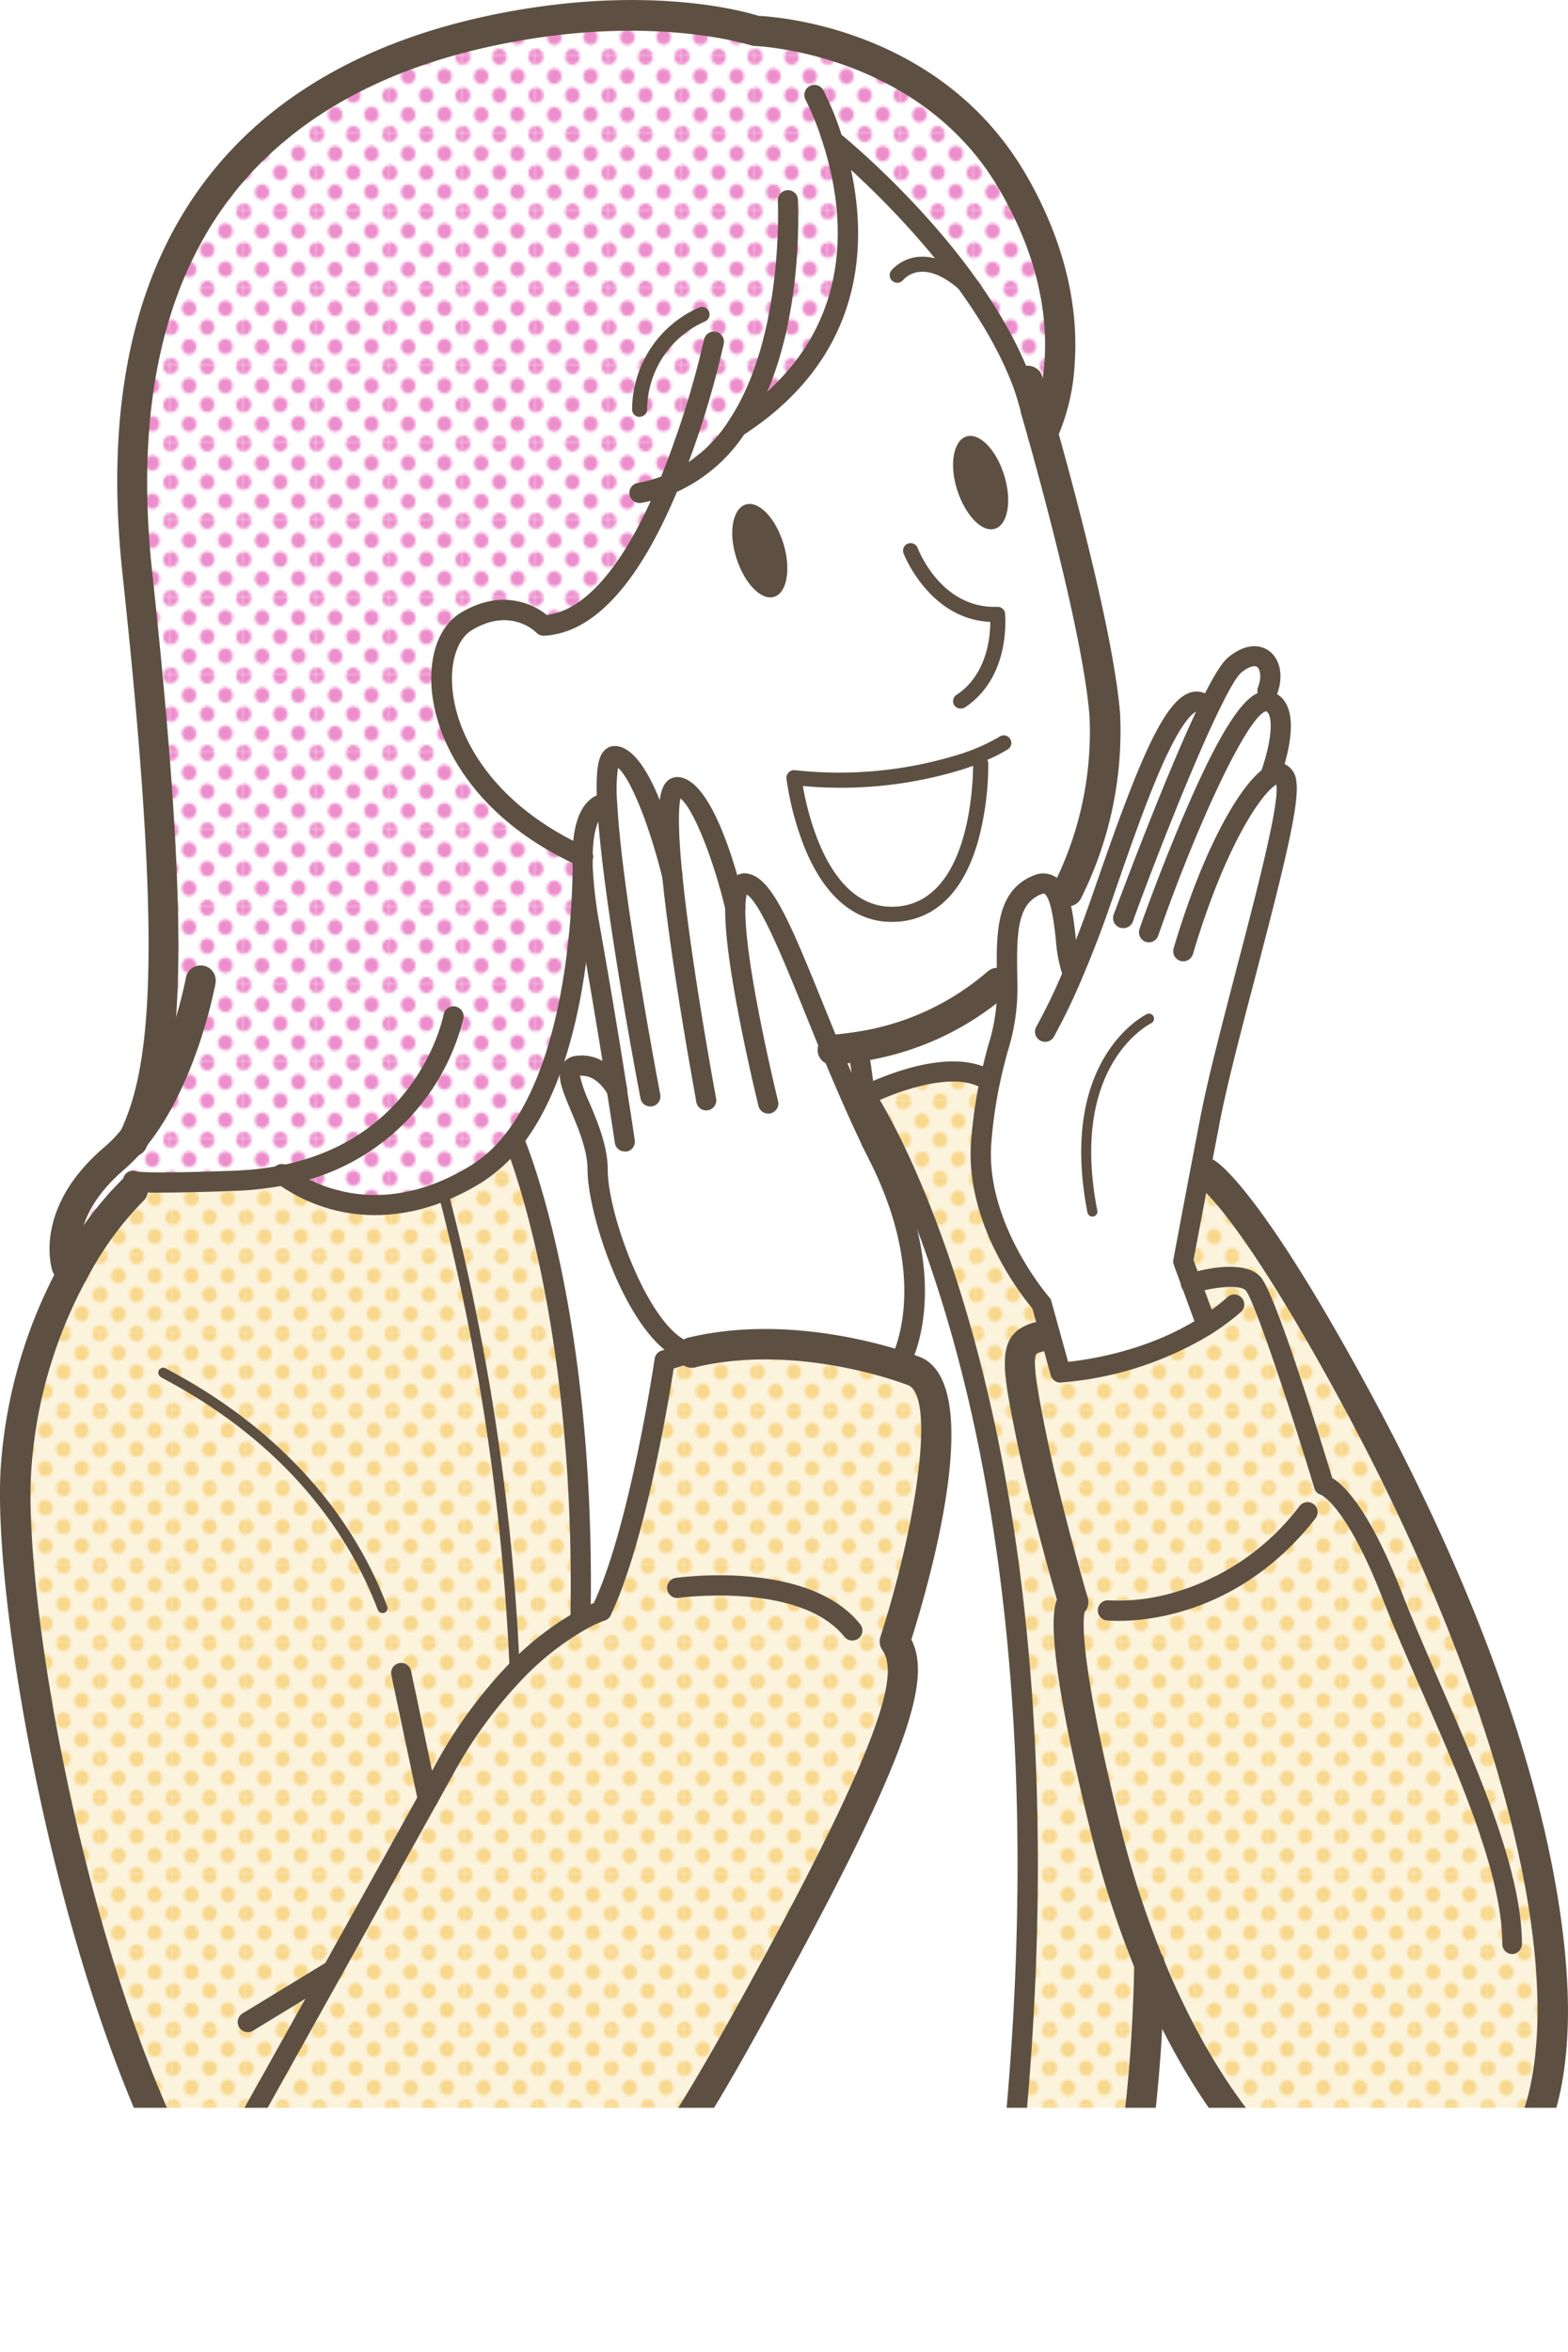 <svg xmlns="http://www.w3.org/2000/svg" xmlns:xlink="http://www.w3.org/1999/xlink" viewBox="0 0 211.67 317.42"><defs><style>.cls-1{fill:none;}.cls-2{fill:#f8d88d;}.cls-3{fill:#ed8ecc;}.cls-4{clip-path:url(#clip-path);}.cls-5{fill:#fff;}.cls-6{fill:url(#新規パターンスウォッチ_4);}.cls-7{fill:#fbe8bc;opacity:0.5;}.cls-8{fill:url(#新規パターンスウォッチ_13);}.cls-9{fill:#5d5042;}</style><clipPath id="clip-path" transform="translate(0 -50.74)"><rect class="cls-1" width="230.54" height="335.2"/></clipPath><pattern id="新規パターンスウォッチ_4" data-name="新規パターンスウォッチ 4" width="28.8" height="28.8" patternTransform="translate(13.22 27.08) scale(0.34 0.36)" patternUnits="userSpaceOnUse" viewBox="0 0 28.8 28.8"><rect class="cls-1" width="28.8" height="28.8"/><path class="cls-3" d="M28.8,31.79a2.88,2.88,0,1,0-2.88-2.88A2.88,2.88,0,0,0,28.8,31.79Z"/><path class="cls-3" d="M14.4,31.79a2.88,2.88,0,1,0-2.88-2.88A2.88,2.88,0,0,0,14.4,31.79Z"/><path class="cls-3" d="M28.8,17.39a2.88,2.88,0,1,0-2.88-2.88A2.88,2.88,0,0,0,28.8,17.39Z"/><path class="cls-3" d="M14.4,17.28a2.88,2.88,0,1,0-2.88-2.88A2.88,2.88,0,0,0,14.4,17.28Z"/><path class="cls-3" d="M7.2,24.59a2.88,2.88,0,1,0-2.88-2.88A2.88,2.88,0,0,0,7.2,24.59Z"/><path class="cls-3" d="M21.6,24.48a2.88,2.88,0,1,0-2.88-2.88A2.88,2.88,0,0,0,21.6,24.48Z"/><path class="cls-3" d="M7.2,10.19A2.88,2.88,0,1,0,4.32,7.31,2.88,2.88,0,0,0,7.2,10.19Z"/><path class="cls-3" d="M21.6,10.19a2.88,2.88,0,1,0-2.88-2.88A2.88,2.88,0,0,0,21.6,10.19Z"/><path class="cls-3" d="M0,31.68a2.79,2.79,0,0,0,2.88-2.77,3,3,0,0,0-2.88-3,2.88,2.88,0,0,0,0,5.76Z"/><path class="cls-3" d="M0,17.28A2.88,2.88,0,0,0,2.88,14.4,2.88,2.88,0,0,0,0,11.52,3.09,3.09,0,0,0-2.88,14.4,2.88,2.88,0,0,0,0,17.28Z"/><path class="cls-3" d="M28.8,3A2.88,2.88,0,0,0,31.68.11a2.88,2.88,0,0,0-5.76,0A2.88,2.88,0,0,0,28.8,3Z"/><path class="cls-3" d="M14.4,3A2.88,2.88,0,0,0,17.28.11a2.88,2.88,0,0,0-5.76,0A2.88,2.88,0,0,0,14.4,3Z"/><path class="cls-3" d="M0,2.88A2.88,2.88,0,0,0,2.88,0,3.09,3.09,0,0,0,0-2.88,2.88,2.88,0,0,0-2.88,0,2.88,2.88,0,0,0,0,2.88Z"/></pattern><pattern id="新規パターンスウォッチ_13" data-name="新規パターンスウォッチ 13" width="28.8" height="28.8" patternTransform="translate(3.68 32.35) scale(0.34 0.36)" patternUnits="userSpaceOnUse" viewBox="0 0 28.8 28.8"><rect class="cls-1" width="28.8" height="28.8"/><path class="cls-2" d="M28.8,31.79a2.88,2.88,0,1,0-2.88-2.88A2.88,2.88,0,0,0,28.8,31.79Z"/><path class="cls-2" d="M14.4,31.79a2.88,2.88,0,1,0-2.88-2.88A2.88,2.88,0,0,0,14.4,31.79Z"/><path class="cls-2" d="M28.8,17.39a2.88,2.88,0,1,0-2.88-2.88A2.88,2.88,0,0,0,28.8,17.39Z"/><path class="cls-2" d="M14.4,17.28a2.88,2.88,0,1,0-2.88-2.88A2.88,2.88,0,0,0,14.4,17.28Z"/><path class="cls-2" d="M7.2,24.59a2.88,2.88,0,1,0-2.88-2.88A2.88,2.88,0,0,0,7.2,24.59Z"/><path class="cls-2" d="M21.6,24.48a2.88,2.88,0,1,0-2.88-2.88A2.88,2.88,0,0,0,21.6,24.48Z"/><path class="cls-2" d="M7.2,10.19A2.88,2.88,0,1,0,4.32,7.31,2.88,2.88,0,0,0,7.2,10.19Z"/><path class="cls-2" d="M21.6,10.19a2.88,2.88,0,1,0-2.88-2.88A2.88,2.88,0,0,0,21.6,10.19Z"/><path class="cls-2" d="M0,31.68a2.79,2.79,0,0,0,2.88-2.77,3,3,0,0,0-2.88-3,2.88,2.88,0,0,0,0,5.76Z"/><path class="cls-2" d="M0,17.28A2.88,2.88,0,0,0,2.88,14.4,2.88,2.88,0,0,0,0,11.52,3.09,3.09,0,0,0-2.88,14.4,2.88,2.88,0,0,0,0,17.28Z"/><path class="cls-2" d="M28.8,3A2.88,2.88,0,0,0,31.68.11a2.88,2.88,0,0,0-5.76,0A2.88,2.88,0,0,0,28.8,3Z"/><path class="cls-2" d="M14.4,3A2.88,2.88,0,0,0,17.28.11a2.88,2.88,0,0,0-5.76,0A2.88,2.88,0,0,0,14.4,3Z"/><path class="cls-2" d="M0,2.88A2.88,2.88,0,0,0,2.88,0,3.09,3.09,0,0,0,0-2.88,2.88,2.88,0,0,0-2.88,0,2.88,2.88,0,0,0,0,2.88Z"/></pattern></defs><g id="レイヤー_2" data-name="レイヤー 2"><g id="イラストうえ"><g class="cls-4"><path class="cls-5" d="M59.71,211.52c-11.68,4.77-20-1-21.5-2.18a41.37,41.37,0,0,1-6.63.76c-10.28.38-12.82.19-13.44.08l-.22,1.2a44.88,44.88,0,0,0-7.75,10.43L9,221.6s-2.34-7,6.4-14.48a20.8,20.8,0,0,0,2.72-2.82s0,0,0,0c4.26-9,6.1-23.91.45-76.37-5.75-53.45,25.77-68.35,47.7-73s35.77,0,35.77,0,23.21.63,34.71,20.44c11.29,19.45,4.23,33.47,4,34l-1.05-3.67-.64.17c-4.89-18.46-26.56-36-26.56-36l-.07,0c2.92,9.17,5.27,26.56-12.49,38.31l-.23-.15a20.43,20.43,0,0,1-9.41,8.13c-3.87,9.36-9.57,18.7-17,19.06,0,0-4.16-4.36-10.44-.53S58,157,78.64,166.34c0,.41,0,.86,0,1.31,0,5.38-.69,26-9.37,37a19.66,19.66,0,0,1-5.08,4.61A30.75,30.75,0,0,1,59.71,211.52Z" transform="translate(0 -50.74)"/><path class="cls-5" d="M59.71,211.52c-11.68,4.77-20-1-21.5-2.18a41.37,41.37,0,0,1-6.63.76c-10.28.38-12.82.19-13.44.08l-.22,1.2a44.88,44.88,0,0,0-7.75,10.43L9,221.6s-2.34-7,6.4-14.48a20.8,20.8,0,0,0,2.72-2.82s0,0,0,0c4.26-9,6.1-23.91.45-76.37-5.75-53.45,25.77-68.35,47.7-73s35.77,0,35.77,0,23.21.63,34.71,20.44c11.29,19.45,4.23,33.47,4,34l-1.05-3.67-.64.17c-4.89-18.46-26.56-36-26.56-36l-.07,0c2.92,9.17,5.27,26.56-12.49,38.31l-.23-.15a20.43,20.43,0,0,1-9.41,8.13c-3.87,9.36-9.57,18.7-17,19.06,0,0-4.16-4.36-10.44-.53S58,157,78.64,166.34c0,.41,0,.86,0,1.31,0,5.38-.69,26-9.37,37a19.66,19.66,0,0,1-5.08,4.61A30.75,30.75,0,0,1,59.71,211.52Z" transform="translate(0 -50.74)"/><path class="cls-6" d="M59.71,211.52c-11.68,4.77-20-1-21.5-2.18a41.37,41.37,0,0,1-6.63.76c-10.28.38-12.82.19-13.44.08l-.22,1.2a44.88,44.88,0,0,0-7.75,10.43L9,221.6s-2.34-7,6.4-14.48a20.8,20.8,0,0,0,2.72-2.82s0,0,0,0c4.26-9,6.1-23.91.45-76.37-5.75-53.45,25.77-68.35,47.7-73s35.77,0,35.77,0,23.21.63,34.71,20.44c11.29,19.45,4.23,33.47,4,34l-1.05-3.67-.64.17c-4.89-18.46-26.56-36-26.56-36l-.07,0c2.92,9.17,5.27,26.56-12.49,38.31l-.23-.15a20.43,20.43,0,0,1-9.41,8.13c-3.87,9.36-9.57,18.7-17,19.06,0,0-4.16-4.36-10.44-.53S58,157,78.64,166.34c0,.41,0,.86,0,1.31,0,5.38-.69,26-9.37,37a19.66,19.66,0,0,1-5.08,4.61A30.75,30.75,0,0,1,59.71,211.52Z" transform="translate(0 -50.74)"/><path class="cls-5" d="M171.49,155.51c1.14-.76,1.94-.46,2.17.93.81,4.79-7.83,32.58-10.38,45.89-.48,2.5-.9,4.72-1.28,6.67-1.61,8.45-2.27,12-2.27,12l1.08,2.94,1.67,4.54.46,1.12a44.54,44.54,0,0,1-19.78,6.4l-1.44-5.22-1.12-4s-9.1-10.33-8.14-21.93a64.27,64.27,0,0,1,1.16-8.13c1.13-5.31,2.47-8,2.35-12.74,0-.18,0-.37,0-.55-.16-6.44-.19-11.48,4-13.19a1.83,1.83,0,0,1,2.54,1c1.41,2.53,1.2,8.57,2.24,10.88l.14.05c.84-2,1.77-4.28,2.74-6.92,3.34-9.13,9.59-29.7,13.9-29.7l2.2-.19c1.22-2.43,2.27-4.18,3-4.76,3.58-2.88,5.65.15,4.38,3.5l-.08,1.35a1.17,1.17,0,0,1,.45.09C174.73,146.84,171.62,155.16,171.49,155.51Z" transform="translate(0 -50.74)"/><path class="cls-5" d="M100.57,170c3.1.24,6.55,10.23,11.65,22.56,1.62,3.92,3.41,8.08,5.41,12.23h0c.34.71.69,1.42,1,2.13,9,17.89,2.62,28.15,2.62,28.15-4.81-1.53-16.45-4.53-27.89-1.78h0c-6.85-1.22-12.73-18.6-12.72-24.77S74.49,195,78,194.56c3.3-.4,5.12,3,5.32,3.36-.8-5.1-2.06-12.79-3.72-22.18a59.34,59.34,0,0,1-.94-8.09c0-.84,0-1.31,0-1.31h0c.08-7.66,3.26-7.12,3.26-7.12H82c-.21-3.91,0-6.46,1-6.44,3.85.07,7.56,15.14,7.81,16.15-.67-6.76-.74-12,.67-11.94,4,.06,7.83,16.21,7.83,16.21h0C99.3,171.17,99.68,169.91,100.57,170Z" transform="translate(0 -50.74)"/><path class="cls-5" d="M132.39,153.78s.44,19.49-11.27,20.33-13.93-18.41-13.93-18.41c10.36,1,18-.62,22.68-2.2Z" transform="translate(0 -50.74)"/><path class="cls-5" d="M112.5,69.78s21.67,17.54,26.56,36l.64-.17,1.05,3.67c2.81,10.08,7.62,28.32,8.37,38A48,48,0,0,1,144.07,171l-1.56.09a1.83,1.83,0,0,0-2.54-1c-4.2,1.71-4.17,6.75-4,13.19l-1.29,0A36.82,36.82,0,0,1,115.84,192c-1.08.18-2.2.31-3.34.41l-.28.11c-5.1-12.33-8.55-22.32-11.65-22.56-.89-.07-1.27,1.19-1.31,3.22h0S95.41,157.05,91.42,157c-1.41,0-1.34,5.18-.67,11.94-.25-1-4-16.08-7.81-16.15-1,0-1.18,2.53-1,6.44H81.9s-3.18-.54-3.26,7.12C58,157,56.6,138.45,62.88,134.62s10.44.53,10.44.53c7.41-.36,13.11-9.7,17-19.06A20.43,20.43,0,0,0,99.71,108l.23.15C117.7,96.36,115.35,79,112.43,69.8Zm17.37,83.72c-4.7,1.58-12.32,3.15-22.68,2.2,0,0,2.22,19.27,13.93,18.41s11.27-20.33,11.27-20.33Zm4.44-31.4c1.75-.54,2.32-3.77,1.25-7.21s-3.34-5.79-5.09-5.25-2.32,3.77-1.26,7.21S132.55,122.64,134.31,122.1Zm-29.81,9.19c1.75-.54,2.31-3.77,1.25-7.21s-3.35-5.79-5.09-5.25S98.34,122.6,99.4,126,102.74,131.83,104.5,131.29Z" transform="translate(0 -50.74)"/><path class="cls-5" d="M69.49,204.78s9.7,22.84,8.89,64.65a38.94,38.94,0,0,0-8.89,7A304.85,304.85,0,0,0,59.91,212l-.2-.5a30.75,30.75,0,0,0,4.5-2.28,19.66,19.66,0,0,0,5.08-4.61Z" transform="translate(0 -50.74)"/><path class="cls-7" d="M69.49,204.78s9.7,22.84,8.89,64.65a38.94,38.94,0,0,0-8.89,7A304.85,304.85,0,0,0,59.91,212l-.2-.5a30.75,30.75,0,0,0,4.5-2.28,19.66,19.66,0,0,0,5.08-4.61Z" transform="translate(0 -50.74)"/><path class="cls-8" d="M69.49,204.78s9.7,22.84,8.89,64.65a38.94,38.94,0,0,0-8.89,7A304.85,304.85,0,0,0,59.91,212l-.2-.5a30.75,30.75,0,0,0,4.5-2.28,19.66,19.66,0,0,0,5.08-4.61Z" transform="translate(0 -50.74)"/><path class="cls-5" d="M78.38,269.43c.81-41.81-8.89-64.65-8.89-64.65l-.2-.15c8.68-11,9.35-31.6,9.37-37a59.34,59.34,0,0,0,.94,8.09c1.66,9.39,2.92,17.08,3.72,22.18-.2-.4-2-3.76-5.32-3.36-3.51.42,2.68,7.77,2.67,13.95s5.87,23.55,12.72,24.77a31.88,31.88,0,0,0-3.67,1.09s-3.41,23.1-8.52,33.75A17.91,17.91,0,0,0,78.38,269.43Z" transform="translate(0 -50.74)"/><path class="cls-5" d="M43.88,365.11H22l5.11-16.3C32.11,357.11,37.73,363.08,43.88,365.11Z" transform="translate(0 -50.74)"/><path class="cls-7" d="M43.88,365.11H22l5.11-16.3C32.11,357.11,37.73,363.08,43.88,365.11Z" transform="translate(0 -50.74)"/><path class="cls-8" d="M43.88,365.11H22l5.11-16.3C32.11,357.11,37.73,363.08,43.88,365.11Z" transform="translate(0 -50.74)"/><path class="cls-5" d="M133.58,365.11c18-114.77-16.82-166.51-16.82-166.51s11.4-5.89,16.86-1.95a64.27,64.27,0,0,0-1.16,8.13c-1,11.6,8.14,21.93,8.14,21.93l1.12,4-1.54.42c-3,.85-3.2,2.13-1.07,12.78s5.8,23,5.8,23-3,.64,4.31,30.46a133.66,133.66,0,0,0,5.89,18.29c-.6,33.2-7.69,49.41-7.69,49.41Z" transform="translate(0 -50.74)"/><path class="cls-7" d="M133.58,365.11c18-114.77-16.82-166.51-16.82-166.51s11.4-5.89,16.86-1.95a64.27,64.27,0,0,0-1.16,8.13c-1,11.6,8.14,21.93,8.14,21.93l1.12,4-1.54.42c-3,.85-3.2,2.13-1.07,12.78s5.8,23,5.8,23-3,.64,4.31,30.46a133.66,133.66,0,0,0,5.89,18.29c-.6,33.2-7.69,49.41-7.69,49.41Z" transform="translate(0 -50.74)"/><path class="cls-8" d="M133.58,365.11c18-114.77-16.82-166.51-16.82-166.51s11.4-5.89,16.86-1.95a64.27,64.27,0,0,0-1.16,8.13c-1,11.6,8.14,21.93,8.14,21.93l1.12,4-1.54.42c-3,.85-3.2,2.13-1.07,12.78s5.8,23,5.8,23-3,.64,4.31,30.46a133.66,133.66,0,0,0,5.89,18.29c-.6,33.2-7.69,49.41-7.69,49.41Z" transform="translate(0 -50.74)"/><path class="cls-5" d="M116.76,198.6s34.86,51.74,16.82,166.51H61.22c19.08-4.64,30.4-24.64,44.25-50.25,17-31.51,17.88-38.75,15.33-42.58,0,0,10.44-32.58,2.77-36.41,0,0-.82-.34-2.28-.81,0,0,6.33-10.26-2.62-28.15-.35-.71-.7-1.42-1-2.13h0Z" transform="translate(0 -50.74)"/><path class="cls-5" d="M162.94,229.58l-.46-1.12-1.67-4.54L159.73,221s.66-3.53,2.27-12l1,.14s5.32,3.09,19.59,29.28,27.9,60.48,27,85.81-16.39,27-27.26,24.7C173.9,347.11,163,335,155.11,315.7a133.66,133.66,0,0,1-5.89-18.29c-7.34-29.82-4.31-30.46-4.31-30.46s-3.66-12.35-5.8-23-1.92-11.93,1.07-12.78l1.54-.42,1.44,5.22A44.54,44.54,0,0,0,162.94,229.58Z" transform="translate(0 -50.74)"/><path class="cls-7" d="M162.94,229.58l-.46-1.12-1.67-4.54L159.73,221s.66-3.53,2.27-12l1,.14s5.32,3.09,19.59,29.28,27.9,60.48,27,85.81-16.39,27-27.26,24.7C173.9,347.11,163,335,155.11,315.7a133.66,133.66,0,0,1-5.89-18.29c-7.34-29.82-4.31-30.46-4.31-30.46s-3.66-12.35-5.8-23-1.92-11.93,1.07-12.78l1.54-.42,1.44,5.22A44.54,44.54,0,0,0,162.94,229.58Z" transform="translate(0 -50.74)"/><path class="cls-8" d="M162.94,229.58l-.46-1.12-1.67-4.54L159.73,221s.66-3.53,2.27-12l1,.14s5.32,3.09,19.59,29.28,27.9,60.48,27,85.81-16.39,27-27.26,24.7C173.9,347.11,163,335,155.11,315.7a133.66,133.66,0,0,1-5.89-18.29c-7.34-29.82-4.31-30.46-4.31-30.46s-3.66-12.35-5.8-23-1.92-11.93,1.07-12.78l1.54-.42,1.44,5.22A44.54,44.54,0,0,0,162.94,229.58Z" transform="translate(0 -50.74)"/><path class="cls-9" d="M135.56,114.89c1.07,3.44.5,6.67-1.25,7.21s-4-1.81-5.1-5.25-.5-6.67,1.26-7.21S134.5,111.45,135.56,114.89Z" transform="translate(0 -50.74)"/><path class="cls-5" d="M69.49,276.43a38.94,38.94,0,0,1,8.89-7,17.91,17.91,0,0,1,2.82-1.31c5.11-10.65,8.52-33.75,8.52-33.75a31.88,31.88,0,0,1,3.67-1.09h0c11.44-2.75,23.08.25,27.89,1.78,1.46.47,2.28.81,2.28.81,7.67,3.83-2.77,36.41-2.77,36.41,2.55,3.83,1.71,11.07-15.33,42.58-13.85,25.61-25.17,45.61-44.25,50.25H43.88c-6.15-2-11.77-8-16.77-16.3h0C10.27,320.81.61,266.47,2.2,248.21a64.8,64.8,0,0,1,8-26.4,44.88,44.88,0,0,1,7.75-10.43l.22-1.2c.62.11,3.16.3,13.44-.08a41.37,41.37,0,0,0,6.63-.76c1.5,1.15,9.82,6.95,21.5,2.18l.2.5A304.85,304.85,0,0,1,69.49,276.43Z" transform="translate(0 -50.74)"/><path class="cls-7" d="M69.49,276.43a38.94,38.94,0,0,1,8.89-7,17.91,17.91,0,0,1,2.82-1.31c5.11-10.65,8.52-33.75,8.52-33.75a31.88,31.88,0,0,1,3.67-1.09h0c11.44-2.75,23.08.25,27.89,1.78,1.46.47,2.28.81,2.28.81,7.67,3.83-2.77,36.41-2.77,36.41,2.55,3.83,1.71,11.07-15.33,42.58-13.85,25.61-25.17,45.61-44.25,50.25H43.88c-6.15-2-11.77-8-16.77-16.3h0C10.27,320.81.61,266.47,2.2,248.21a64.8,64.8,0,0,1,8-26.4,44.88,44.88,0,0,1,7.75-10.43l.22-1.2c.62.11,3.16.3,13.44-.08a41.37,41.37,0,0,0,6.63-.76c1.5,1.15,9.82,6.95,21.5,2.18l.2.5A304.85,304.85,0,0,1,69.49,276.43Z" transform="translate(0 -50.74)"/><path class="cls-8" d="M69.49,276.43a38.94,38.94,0,0,1,8.89-7,17.91,17.91,0,0,1,2.82-1.31c5.11-10.65,8.52-33.75,8.52-33.75a31.88,31.88,0,0,1,3.67-1.09h0c11.44-2.75,23.08.25,27.89,1.78,1.46.47,2.28.81,2.28.81,7.67,3.83-2.77,36.41-2.77,36.41,2.55,3.83,1.71,11.07-15.33,42.58-13.85,25.61-25.17,45.61-44.25,50.25H43.88c-6.15-2-11.77-8-16.77-16.3h0C10.27,320.81.61,266.47,2.2,248.21a64.8,64.8,0,0,1,8-26.4,44.88,44.88,0,0,1,7.75-10.43l.22-1.2c.62.11,3.16.3,13.44-.08a41.37,41.37,0,0,0,6.63-.76c1.5,1.15,9.82,6.95,21.5,2.18l.2.5A304.85,304.85,0,0,1,69.49,276.43Z" transform="translate(0 -50.74)"/><path class="cls-9" d="M105.75,124.08c1.06,3.44.5,6.67-1.25,7.21s-4-1.81-5.1-5.25-.5-6.66,1.26-7.21S104.69,120.64,105.75,124.08Z" transform="translate(0 -50.74)"/><path class="cls-9" d="M17.9,206.82a2,2,0,0,1-1.82-3c.07-.14.14-.28.2-.43a2,2,0,1,1,3.7,1.74c-.08.18-.17.36-.25.53A2,2,0,0,1,17.9,206.82Z" transform="translate(0 -50.74)"/><path class="cls-9" d="M18.14,206.32a2.07,2.07,0,0,1-.87-.19,2,2,0,0,1-1-2.72c4.21-8.9,5.72-24.59.26-75.28-5.63-52.3,23.71-69.79,49.3-75.25,20.74-4.43,34.35-.71,36.56,0,3,.15,24.77,1.89,36.12,21.44,4.83,8.33,7.11,17.06,6.58,25.25a28.67,28.67,0,0,1-2.55,10.67,2,2,0,1,1-3.6-1.95c.63-1.29,6.35-14.15-4-31.92-10.76-18.54-32.78-19.41-33-19.42a2.05,2.05,0,0,1-.6-.11c-.13,0-13.65-4.43-34.68.07-14.2,3-25.35,8.95-33.14,17.59-11.07,12.3-15.43,30.2-13,53.22,5.59,51.87,4,67.68-.63,77.46A2,2,0,0,1,18.14,206.32Z" transform="translate(0 -50.74)"/><path class="cls-9" d="M9,223.63a2,2,0,0,1-1.93-1.39c-.11-.34-2.66-8.42,7-16.67a18.12,18.12,0,0,0,2.39-2.47l.09-.11c6.2-7.64,8.52-20.16,8.54-20.29a2,2,0,1,1,4,.73c-.1.55-2.51,13.58-9.32,22a.44.44,0,0,1-.08.11,23.19,23.19,0,0,1-3,3.1C9.26,215.05,10.88,220.74,11,221a2,2,0,0,1-1.33,2.55A2,2,0,0,1,9,223.63Z" transform="translate(0 -50.74)"/><path class="cls-9" d="M81.2,269.48a1.36,1.36,0,0,1-1.23-2c5-10.34,8.37-33.13,8.4-33.36a1.36,1.36,0,0,1,.88-1.08A35.64,35.64,0,0,1,93.08,232a1.36,1.36,0,0,1,.63,2.65c-.93.22-1.86.48-2.77.79-.67,4.27-3.86,23.62-8.52,33.32A1.35,1.35,0,0,1,81.2,269.48Z" transform="translate(0 -50.74)"/><path class="cls-9" d="M52.42,368.17a47.13,47.13,0,0,1-6-.39,17.72,17.72,0,0,1-3.2-.73C37,365,31,359.21,25.36,349.86a2,2,0,0,1,3.5-2.1c5.11,8.49,10.38,13.67,15.66,15.41a13.49,13.49,0,0,0,2.44.56,37.4,37.4,0,0,0,13.78-.6c17.51-4.26,27.9-21.45,42.93-49.24C120.36,283,121,276.19,119.1,273.41a2,2,0,0,1-.25-1.75c4.76-14.85,7.42-31.94,3.87-33.93-.23-.09-1-.37-2.06-.72-4.38-1.41-15.78-4.39-26.78-1.75a2,2,0,1,1-.95-4c12-2.88,24.26.32,29,1.83,1.52.49,2.4.84,2.43.86l.15.06c8.27,4.14,1.32,29.09-1.48,38,2.53,5,.31,14.1-15.75,43.79-12.86,23.79-25,46.27-45.56,51.26A39,39,0,0,1,52.42,368.17Z" transform="translate(0 -50.74)"/><path class="cls-9" d="M27.12,350.84a2,2,0,0,1-1.76-1C8.18,321.3-1.39,266,.16,248A66.78,66.78,0,0,1,8.39,220.8a46.81,46.81,0,0,1,8.16-10.93,2,2,0,1,1,2.75,3h0A43.73,43.73,0,0,0,12,222.81a62.61,62.61,0,0,0-7.72,25.58c-1.51,17.48,7.84,71.46,24.63,99.36a2,2,0,0,1-1.74,3.09Z" transform="translate(0 -50.74)"/><path class="cls-9" d="M189.15,351.74a34.91,34.91,0,0,1-7.25-.82c-9.72-2.09-21-15.61-28.68-34.44a137.32,137.32,0,0,1-6-18.59c-5.91-24-5.24-29.56-4.54-31.27-.89-3.06-3.79-13.31-5.58-22.26-1.88-9.38-2.73-13.66,2.51-15.14a2,2,0,0,1,1.12,3.93c-.92.26-.92.26-1,.93-.14,1.55.41,4.78,1.36,9.47,2.08,10.43,5.72,22.7,5.75,22.82a2,2,0,0,1-.2,1.62,1.66,1.66,0,0,1-.22.3c-.23,1-.77,6.19,4.75,28.63a130.38,130.38,0,0,0,5.81,18c8.18,20,18.83,30.5,25.75,32,5,1.07,11.94,1.48,17.17-2.61,4.73-3.68,7.29-10.46,7.62-20.16.71-21-9.31-52.68-26.8-84.76-13.43-24.67-18.66-28.39-18.88-28.53a2,2,0,0,1-.71-2.78,2.09,2.09,0,0,1,2.83-.72c.59.35,6.22,4.13,20.35,30.08C210,284.57,212,313.89,211.63,324.3c-.37,11-3.46,18.78-9.18,23.24A21.17,21.17,0,0,1,189.15,351.74ZM145.34,269Zm.31-.09-.31.09Z" transform="translate(0 -50.74)"/><path class="cls-9" d="M147.42,367.15a2,2,0,0,1-.82-.17,2,2,0,0,1-1-2.69c.09-.21,6.94-16.38,7.52-48.62a2,2,0,0,1,4.09.07c-.61,33.22-7.57,49.51-7.87,50.19A2,2,0,0,1,147.42,367.15Z" transform="translate(0 -50.74)"/><path class="cls-9" d="M22,367.15a2.2,2.2,0,0,1-.61-.09,2.05,2.05,0,0,1-1.34-2.56l5.1-16.25a2,2,0,0,1,4,.55h0a2.11,2.11,0,0,1-.1.61L24,365.72A2,2,0,0,1,22,367.15Z" transform="translate(0 -50.74)"/><path class="cls-9" d="M112.5,194.47a2,2,0,0,1-.17-4.08c1.08-.09,2.16-.22,3.19-.38a35,35,0,0,0,17.8-8.16,2,2,0,0,1,2.69,3.08A38.93,38.93,0,0,1,116.17,194c-1.14.18-2.31.32-3.5.42Z" transform="translate(0 -50.74)"/><path class="cls-9" d="M144.07,173.07a2,2,0,0,1-.91-.22,2,2,0,0,1-.92-2.73,45.89,45.89,0,0,0,4.84-22.68c-.73-9.47-5.51-27.63-8.3-37.61-.37-1.3-.7-2.47-1-3.47l0-.19c-.62-2.15-1-3.44-1-3.44a2,2,0,0,1,3.92-1.17l1,3.49.06.19c.28,1,.62,2.17,1,3.48,2.83,10.14,7.69,28.59,8.45,38.41a50.45,50.45,0,0,1-5.26,24.81A2,2,0,0,1,144.07,173.07Z" transform="translate(0 -50.74)"/><path class="cls-9" d="M159.73,180.48a1.31,1.31,0,0,1-.38-.06,1.36,1.36,0,0,1-.92-1.69c4.13-13.93,9.15-22.27,12.3-24.35a1.36,1.36,0,1,1,1.5,2.27c-2.21,1.46-7,8.75-11.19,22.85A1.38,1.38,0,0,1,159.73,180.48Z" transform="translate(0 -50.74)"/><path class="cls-9" d="M162.48,229.83a1.39,1.39,0,0,1-1.28-.9l-2.74-7.48a1.27,1.27,0,0,1-.06-.72s.65-3.53,2.26-12l1.28-6.67c1-5.38,3.06-13.15,5-20.66,2.72-10.39,5.79-22.16,5.36-24.74v-.07l-.07,0a1.36,1.36,0,0,1-1.5-2.27,2.8,2.8,0,0,1,2.73-.45,2.77,2.77,0,0,1,1.53,2.3c.5,2.94-1.71,11.74-5.4,25.88-1.95,7.47-4,15.19-5,20.49l-1.27,6.66c-1.32,6.9-2,10.52-2.2,11.61l2.62,7.13a1.36,1.36,0,0,1-.81,1.75A1.27,1.27,0,0,1,162.48,229.83Z" transform="translate(0 -50.74)"/><path class="cls-9" d="M204.17,314.46a1.36,1.36,0,0,1-1.37-1.36c0-9.39-5.82-22.69-11-34.43-1.88-4.28-3.65-8.33-5.08-12-4.9-12.7-8.37-14.19-8.41-14.2a1.24,1.24,0,0,1-.88-.9c-3.67-12.08-8.14-25.36-9.27-26.68-.79-.82-4.25-.48-7,.36a1.36,1.36,0,1,1-.8-2.6c1.21-.37,7.39-2.12,9.76.36,1.93,2,7.72,20.62,9.73,27.2,1.58.94,5,4.21,9.4,15.48,1.41,3.65,3.17,7.66,5,11.92,5.25,12,11.2,25.56,11.2,35.52A1.36,1.36,0,0,1,204.17,314.46Z" transform="translate(0 -50.74)"/><path class="cls-9" d="M143.16,237.34a1.38,1.38,0,0,1-1.32-1l-2.47-9c-1.43-1.7-9.19-11.52-8.27-22.69a65.19,65.19,0,0,1,1.19-8.3c.36-1.68.74-3.12,1.08-4.4a25.72,25.72,0,0,0,1.24-8v-.58c-.16-6.33-.31-12.34,4.85-14.45a3.19,3.19,0,0,1,4.25,1.54c.9,1.62,1.2,4.17,1.49,6.62a20,20,0,0,0,.8,4.37,1.36,1.36,0,1,1-2.48,1.12,19.8,19.8,0,0,1-1-5.17c-.25-2.09-.53-4.46-1.17-5.61-.3-.54-.43-.51-.84-.35-3.26,1.33-3.32,5.39-3.16,11.9v.58a28.3,28.3,0,0,1-1.33,8.76c-.35,1.31-.7,2.65-1.05,4.27a63.55,63.55,0,0,0-1.14,7.95c-.9,10.87,7.73,20.82,7.81,20.92a1.24,1.24,0,0,1,.29.54l2.26,8.17c2.87-.3,11-1.52,18-6.08a28.88,28.88,0,0,0,3.62-2.75,1.36,1.36,0,0,1,1.82,2,32.35,32.35,0,0,1-4,3,45.71,45.71,0,0,1-20.46,6.62Z" transform="translate(0 -50.74)"/><path class="cls-9" d="M141.08,191.34a1.41,1.41,0,0,1-.68-.18,1.37,1.37,0,0,1-.5-1.86,80.19,80.19,0,0,0,3.73-7.78c.93-2.17,1.85-4.47,2.72-6.86.57-1.54,1.21-3.4,1.92-5.44,5.9-17,9.39-25.15,13.26-25.15a2.77,2.77,0,0,1,1.27.31,1.36,1.36,0,0,1-1.27,2.41s-1.51.1-4.79,7.56c-2.08,4.75-4.2,10.85-5.9,15.76-.71,2.06-1.36,3.94-1.93,5.49-.89,2.43-1.83,4.78-2.77,7a84.25,84.25,0,0,1-3.88,8.07A1.35,1.35,0,0,1,141.08,191.34Z" transform="translate(0 -50.74)"/><path class="cls-9" d="M151.62,176a1.5,1.5,0,0,1-.47-.08,1.36,1.36,0,0,1-.81-1.75c.08-.2,7.41-20.05,12.17-29.55,1.88-3.74,2.78-4.75,3.36-5.22,2.82-2.26,4.74-1.33,5.43-.83,1.55,1.13,2,3.5,1.08,5.89a1.36,1.36,0,0,1-2.55-1c.54-1.4.24-2.45-.13-2.71s-1.21,0-2.12.75c-.24.19-1,1-2.63,4.31-4.7,9.36-12,29.07-12,29.27A1.38,1.38,0,0,1,151.62,176Z" transform="translate(0 -50.74)"/><path class="cls-9" d="M155.11,177.92a1.35,1.35,0,0,1-.44-.07,1.37,1.37,0,0,1-.84-1.74c0-.08,2.78-7.94,6.12-15.7C166.17,145.92,169,144,171,144a2.41,2.41,0,0,1,1,.22c3.89,1.71,1.8,8.79.72,11.75a1.53,1.53,0,0,1-.33.53,1.36,1.36,0,0,1-2.2-1.53c1.46-4,1.77-7.67.74-8.24-2.33.47-9,14.29-14.59,30.31A1.36,1.36,0,0,1,155.11,177.92Zm15.82-31.25h0Z" transform="translate(0 -50.74)"/><path class="cls-9" d="M147.47,214.93a.68.68,0,0,1-.67-.55c-4-20.56,7.52-26.53,8-26.77a.68.68,0,0,1,.61,1.22c-.46.23-11.09,5.81-7.28,25.29a.68.68,0,0,1-.54.8Z" transform="translate(0 -50.74)"/><path class="cls-9" d="M151,269.49c-.91,0-1.46-.05-1.58-.06a1.36,1.36,0,0,1,.28-2.71h0a26.5,26.5,0,0,0,8.74-1.05,32.57,32.57,0,0,0,17-11.69,1.36,1.36,0,1,1,2.14,1.68C167.69,268.29,155.33,269.49,151,269.49Z" transform="translate(0 -50.74)"/><path class="cls-9" d="M115.05,272.14a1.37,1.37,0,0,1-1.06-.5c-6-7.46-22.22-5.28-22.38-5.25a1.36,1.36,0,0,1-.38-2.7c.73-.1,17.93-2.42,24.88,6.24a1.35,1.35,0,0,1-1.06,2.21Z" transform="translate(0 -50.74)"/><path class="cls-9" d="M33.44,338.58a1.44,1.44,0,0,1-.66-.17,1.37,1.37,0,0,1-.53-1.86s5.19-9.27,11.49-20.58c4.18-7.5,8.85-15.9,12.82-23.07a1.36,1.36,0,1,1,2.38,1.31c-4,7.18-8.64,15.59-12.82,23.09-6.3,11.3-11.49,20.58-11.49,20.58A1.35,1.35,0,0,1,33.44,338.58Z" transform="translate(0 -50.74)"/><path class="cls-9" d="M57.75,294.91a1.44,1.44,0,0,1-.66-.17,1.37,1.37,0,0,1-.53-1.85L58.72,289a63.56,63.56,0,0,1,9.79-13.49,40.44,40.44,0,0,1,9.21-7.24,19.94,19.94,0,0,1,3.06-1.42,1.36,1.36,0,0,1,.83,2.6h0a16.6,16.6,0,0,0-2.57,1.2,37.71,37.71,0,0,0-8.57,6.76,60.61,60.61,0,0,0-9.37,12.91l-2.16,3.91A1.35,1.35,0,0,1,57.75,294.91Z" transform="translate(0 -50.74)"/><path class="cls-9" d="M33.44,325a1.37,1.37,0,0,1-.71-2.53l11.49-7a1.36,1.36,0,0,1,1.42,2.33l-11.49,7A1.39,1.39,0,0,1,33.44,325Z" transform="translate(0 -50.74)"/><path class="cls-9" d="M78.38,270.79h0A1.36,1.36,0,0,1,77,269.4c.79-41-8.69-63.86-8.78-64.09a1.36,1.36,0,0,1,2.5-1.06c.4.94,9.81,23.58,9,65.2A1.36,1.36,0,0,1,78.38,270.79Z" transform="translate(0 -50.74)"/><path class="cls-9" d="M69.49,276.45h-.68a307.13,307.13,0,0,0-9.55-64.24.68.68,0,0,1,.47-.84.67.67,0,0,1,.84.47,308.12,308.12,0,0,1,9.6,64.56Z" transform="translate(0 -50.74)"/><path class="cls-9" d="M133.58,366.47a.75.75,0,0,1-.21,0,1.35,1.35,0,0,1-1.13-1.55c9.26-59,4.25-100.83-1.58-125.58-6.32-26.79-14.94-39.83-15-40a1.36,1.36,0,1,1,2.26-1.52c.36.54,8.93,13.46,15.37,40.67,5.92,25,11,67.31,1.67,126.81A1.37,1.37,0,0,1,133.58,366.47Z" transform="translate(0 -50.74)"/><path class="cls-9" d="M51.6,268.43A.68.68,0,0,1,51,268c-4.9-12.89-14.77-23.61-28.56-31-.41-.23-.68-.37-.78-.45a.68.68,0,0,1-.18-.94.69.69,0,0,1,.95-.17c.09.06.31.17.65.36,14.08,7.55,24.18,18.53,29.19,31.73a.67.67,0,0,1-.39.87A.69.69,0,0,1,51.6,268.43Z" transform="translate(0 -50.74)"/><path class="cls-9" d="M57.75,294.91a1.36,1.36,0,0,1-1.34-1.15l-3.59-17a1.36,1.36,0,0,1,2.66-.56l3.6,17.1a1.27,1.27,0,0,1,0,.28A1.36,1.36,0,0,1,57.75,294.91Z" transform="translate(0 -50.74)"/><path class="cls-9" d="M117.63,206.13a1.35,1.35,0,0,1-1.23-.77c-2.18-4.54-4.05-9-5.44-12.3-.83-2-1.63-4-2.38-5.84-2.66-6.58-5.93-14.66-7.77-15.76a7.62,7.62,0,0,0-.19,1.77c-.17,7.42,4.37,25.93,4.41,26.11a1.36,1.36,0,1,1-2.64.66c-.19-.78-4.67-19.05-4.49-26.83,0-2.06.4-3.3,1.16-4a2.14,2.14,0,0,1,1.61-.56c3.29.26,5.71,5.89,10.43,17.58.76,1.85,1.54,3.81,2.38,5.82,1.37,3.31,3.22,7.68,5.37,12.16a1.35,1.35,0,0,1-1.22,1.95Z" transform="translate(0 -50.74)"/><path class="cls-9" d="M121.29,236.42a1.35,1.35,0,0,1-1.16-2.07c.06-.11,5.77-9.95-2.67-26.83-.33-.65-.65-1.31-1-2l-.09-.18a1.36,1.36,0,0,1,2.45-1.19l.09.18c.31.65.63,1.3,1,1.94,9.18,18.35,2.83,29,2.56,29.48A1.38,1.38,0,0,1,121.29,236.42Z" transform="translate(0 -50.74)"/><path class="cls-9" d="M95.33,200.6A1.36,1.36,0,0,1,94,199.49c0-.18-3.35-18-4.59-30.36a1.35,1.35,0,0,1,1.22-1.49,1.37,1.37,0,0,1,1.49,1.22c1.23,12.28,4.52,29.95,4.55,30.13a1.36,1.36,0,0,1-1.08,1.59Z" transform="translate(0 -50.74)"/><path class="cls-9" d="M99.25,174.56a1.36,1.36,0,0,1-1.32-1.05c-1.71-7.18-4.44-13.8-6.07-15-.21.91-.43,3.44.25,10.27a1.36,1.36,0,1,1-2.71.27c-1-9.65-.29-11.85.58-12.8a1.91,1.91,0,0,1,1.45-.64c4.57.07,7.92,12.09,9.15,17.25a1.36,1.36,0,0,1-1,1.64A1.17,1.17,0,0,1,99.25,174.56Z" transform="translate(0 -50.74)"/><path class="cls-9" d="M87.79,200.07a1.35,1.35,0,0,1-1.33-1.1c-.21-1.1-5.2-27.1-5.85-39.68-.27-5.25.3-6.6,1-7.28a1.82,1.82,0,0,1,1.39-.59c2.24,0,5.64,3.05,9.12,17.19a2.45,2.45,0,0,1,0,.38,1.36,1.36,0,0,1-2.7.22c-2-8-4.51-13.66-6-14.84a22.21,22.21,0,0,0-.1,4.77c.65,12.4,5.76,39,5.81,39.31a1.37,1.37,0,0,1-1.08,1.6Z" transform="translate(0 -50.74)"/><path class="cls-9" d="M84.38,206.14A1.36,1.36,0,0,1,83,205s-.36-2.46-1.05-6.8a1.36,1.36,0,1,1,2.68-.43c.71,4.37,1.06,6.84,1.06,6.84a1.37,1.37,0,0,1-1.15,1.55Z" transform="translate(0 -50.74)"/><path class="cls-9" d="M83.32,199.28A1.37,1.37,0,0,1,82,198.13c-.59-3.77-1.85-11.67-3.71-22.15a60.55,60.55,0,0,1-1-8.29c0-.47,0-.93,0-1.35,0-3.82.83-6.4,2.35-7.67a3.15,3.15,0,0,1,2.5-.8l-.46,2.69h.1c-.45,0-1.72,1.08-1.77,5.79,0,.39,0,.82,0,1.26a58.14,58.14,0,0,0,.92,7.89c1.86,10.5,3.13,18.42,3.72,22.2a1.37,1.37,0,0,1-1.13,1.56Z" transform="translate(0 -50.74)"/><path class="cls-9" d="M93.4,235.32a2,2,0,0,1,0-4.09h0a2,2,0,1,1,0,4.09Z" transform="translate(0 -50.74)"/><path class="cls-9" d="M93.4,234.64l-.24,0c-7.73-1.38-13.86-19.45-13.85-26.12,0-2.54-1.25-5.51-2.25-7.89-1.16-2.77-2-4.77-1.16-6.22a2.43,2.43,0,0,1,1.94-1.18c4.25-.51,6.46,3.63,6.7,4.1h0l.06.14a1.37,1.37,0,0,1-2.2,1.5h0a1.46,1.46,0,0,1-.32-.47c-.22-.42-1.59-2.76-3.79-2.57a18.49,18.49,0,0,0,1.29,3.65c1.1,2.61,2.46,5.86,2.46,9,0,6.36,6,22.44,11.6,23.43a1.36,1.36,0,0,1-.23,2.7Z" transform="translate(0 -50.74)"/><path class="cls-9" d="M139.08,107.29a1.31,1.31,0,0,1-1.28-1l0-.15C133,88.32,111.86,71,111.64,70.83a1.36,1.36,0,1,1,1.71-2.11c.9.73,22.07,18,27,36.72l0,.13a1.41,1.41,0,0,1-1,1.68A1.53,1.53,0,0,1,139.08,107.29Z" transform="translate(0 -50.74)"/><path class="cls-9" d="M99.94,109.47a1.34,1.34,0,0,1-1.14-.61,1.37,1.37,0,0,1,.39-1.89c17-11.24,14.78-27.86,11.94-36.76a37.65,37.65,0,0,0-2.38-6,1.36,1.36,0,1,1,2.39-1.3,39,39,0,0,1,2.59,6.44c3.07,9.63,5.45,27.63-13,39.85A1.32,1.32,0,0,1,99.94,109.47Z" transform="translate(0 -50.74)"/><path class="cls-9" d="M86.33,118.62a1.36,1.36,0,0,1-.24-2.7,17.43,17.43,0,0,0,3.68-1.08,19.2,19.2,0,0,0,8.79-7.61C105.86,96,105,78,105,77.84a1.36,1.36,0,0,1,1.29-1.43,1.34,1.34,0,0,1,1.43,1.28c0,.77,1,19-6.83,31a21.75,21.75,0,0,1-10,8.65,20,20,0,0,1-4.24,1.25A1.06,1.06,0,0,1,86.33,118.62Z" transform="translate(0 -50.74)"/><path class="cls-9" d="M78.65,167.7a1.42,1.42,0,0,1-.57-.12c-13.91-6.31-19.37-16.64-19.83-24.21-.28-4.54,1.19-8.25,3.92-9.91,5.22-3.19,9.62-1.41,11.64.28,6.7-.8,12-10.26,15.23-18.17a124.38,124.38,0,0,0,6-19,1.36,1.36,0,1,1,2.66.57,123.39,123.39,0,0,1-6.12,19.5c-5.32,12.88-11.44,19.57-18.17,19.9a1.38,1.38,0,0,1-1-.42c-.14-.14-3.53-3.5-8.75-.31-1.83,1.12-2.83,4-2.62,7.43.41,6.77,5.41,16.07,18.2,21.87a1.38,1.38,0,0,1,.84,1.26A1.36,1.36,0,0,1,78.65,167.7Z" transform="translate(0 -50.74)"/><path class="cls-9" d="M50.69,214.73a22.48,22.48,0,0,1-13.31-4.31l-.25-.21a1.36,1.36,0,0,1,1.67-2.14s.11.08.3.25c1.39,1.06,9.17,6.4,20.1,1.94a29.61,29.61,0,0,0,4.3-2.19,18,18,0,0,0,4.72-4.29c8.56-10.84,9.07-32,9.08-36.14,0-.8,0-1.26,0-1.27A1.37,1.37,0,0,1,78.62,165h0A1.36,1.36,0,0,1,80,166.31s0,.48,0,1.34c0,6-.78,26.57-9.66,37.82a21.28,21.28,0,0,1-5.44,4.93,32.47,32.47,0,0,1-4.7,2.38A25.05,25.05,0,0,1,50.69,214.73Z" transform="translate(0 -50.74)"/><path class="cls-9" d="M21.93,211.69a27.67,27.67,0,0,1-4-.18,1.44,1.44,0,0,1-1.33-1.41,1.36,1.36,0,0,1,1.9-1.25c.45.07,2.78.27,13.07-.11a41.2,41.2,0,0,0,6.41-.73c18.67-3.74,21.87-20.17,21.9-20.34a1.36,1.36,0,1,1,2.68.49,30.16,30.16,0,0,1-24.05,22.52,43,43,0,0,1-6.84.78C27.54,211.61,24.28,211.69,21.93,211.69Zm-2.65-1.59ZM18.66,209a1.34,1.34,0,0,1,.62,1.14A1.35,1.35,0,0,0,18.66,209Z" transform="translate(0 -50.74)"/><path class="cls-9" d="M86.33,107a1,1,0,0,1-1-1,15.11,15.11,0,0,1,9-13.74,1,1,0,0,1,.87,1.85,13.06,13.06,0,0,0-7.84,11.81,1,1,0,0,1-1,1.06Z" transform="translate(0 -50.74)"/><path class="cls-9" d="M131.37,91.2a1,1,0,0,1-.73-.31c-2.28-2.34-4.44-3.55-6.27-3.47a3.48,3.48,0,0,0-2.45,1.1,1,1,0,0,1-1.43.15,1,1,0,0,1-.17-1.42,5.53,5.53,0,0,1,3.9-1.86c2.47-.13,5.12,1.24,7.88,4.08a1,1,0,0,1-.73,1.73Z" transform="translate(0 -50.74)"/><path class="cls-9" d="M129.74,146.36a1,1,0,0,1-.57-1.87c4.06-2.73,4.51-7.76,4.51-9.82-8.27-.37-11.67-9.16-11.71-9.25a1,1,0,0,1,1.91-.72c.13.33,3.11,7.94,10.35,7.94h.4a1,1,0,0,1,1.05.91c0,.34.82,8.47-5.37,12.63A1,1,0,0,1,129.74,146.36Z" transform="translate(0 -50.74)"/><path class="cls-9" d="M120.38,175.16c-4.89,0-8.88-3.28-11.56-9.53a39.77,39.77,0,0,1-2.65-9.81,1,1,0,0,1,.29-.83,1,1,0,0,1,.82-.31,54.58,54.58,0,0,0,22.27-2.15,25.51,25.51,0,0,0,5.38-2.37,1,1,0,0,1,1.42.29,1,1,0,0,1-.3,1.42,20.29,20.29,0,0,1-2.77,1.42,1,1,0,0,1,.13.47,39.86,39.86,0,0,1-1.28,10.14c-1.89,7-5.67,10.85-10.93,11.23Zm-12-18.34c.72,4.11,3.69,16.92,12.66,16.27,9.91-.71,10.31-16.8,10.32-19l-1.17.41A55.72,55.72,0,0,1,108.39,156.82Z" transform="translate(0 -50.74)"/><path class="cls-9" d="M117.63,206.14a1.37,1.37,0,0,1-1.36-1.23l-1.72-12.29a1.36,1.36,0,1,1,2.7-.38L119,204.58c0,.06,0,.13,0,.19A1.37,1.37,0,0,1,117.63,206.14Z" transform="translate(0 -50.74)"/><path class="cls-9" d="M116.77,200a1.36,1.36,0,0,1-.63-2.57c.49-.25,12.21-6.23,18.28-1.84a1.36,1.36,0,0,1-1.6,2.21c-3.91-2.83-12.46.52-15.43,2.05A1.26,1.26,0,0,1,116.77,200Z" transform="translate(0 -50.74)"/></g></g></g></svg>
